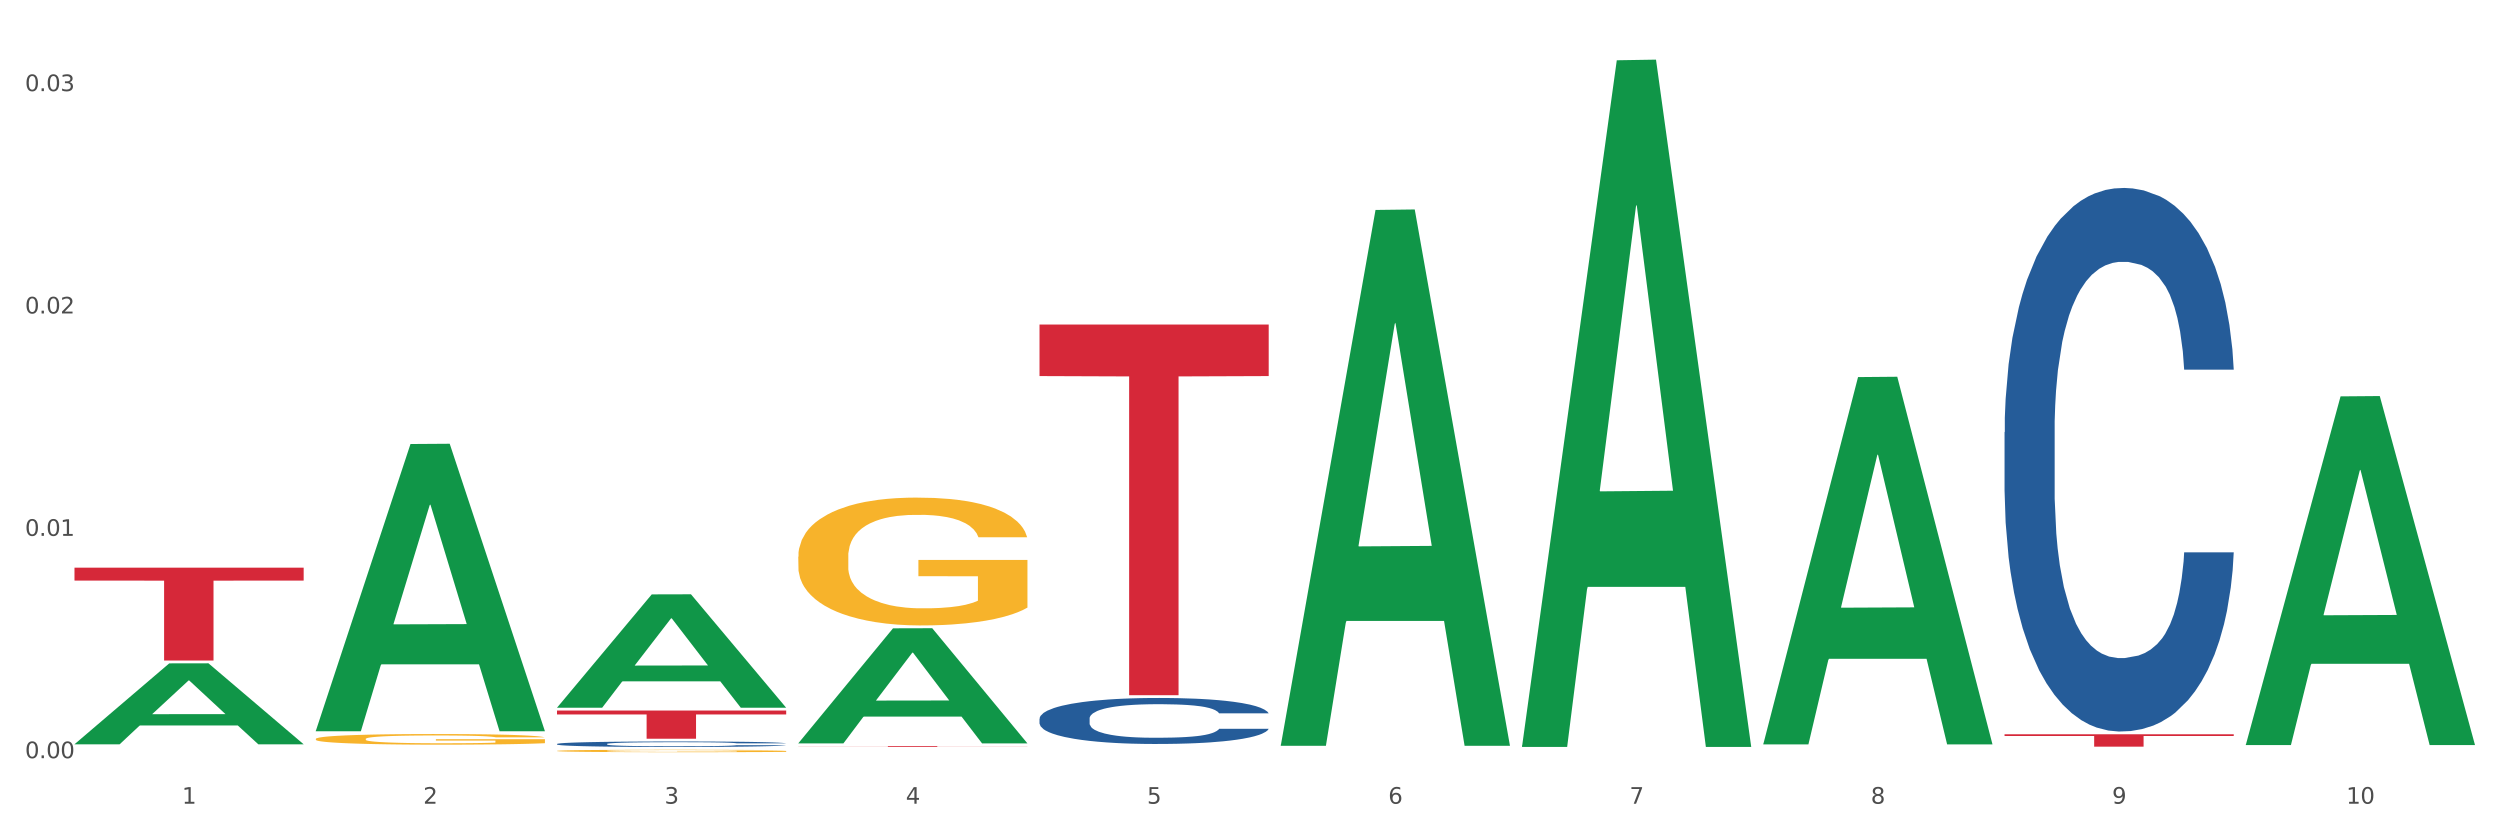 <?xml version="1.0" encoding="utf-8" standalone="no"?>
<!DOCTYPE svg PUBLIC "-//W3C//DTD SVG 1.1//EN"
  "http://www.w3.org/Graphics/SVG/1.1/DTD/svg11.dtd">
<svg xmlns:xlink="http://www.w3.org/1999/xlink" width="1080pt" height="360pt" viewBox="0 0 1080 360" xmlns="http://www.w3.org/2000/svg" version="1.1">
 <rect x="0" y="0" width="1080" height="360" fill="#333333" stroke="none"/>
 <defs>
  <style type="text/css">*{stroke-linejoin: round; stroke-linecap: butt}</style>
 </defs>
 <g id="figure_1">
  <g id="patch_1">
   <path d="M 0 360 
L 1080 360 
L 1080 0 
L 0 0 
z
" style="fill: #ffffff; stroke: #ffffff; stroke-linejoin: miter"/>
  </g>
  <g id="axes_1">
   <g id="matplotlib.axis_1">
    <g id="xtick_1">
     <g id="text_1">
      <!-- 1 -->
      <g style="fill: #4d4d4d" transform="translate(78.627 347.204) scale(0.096 -0.096)">
       <defs>
        <path id="DejaVuSans-31" d="M 794 531 
L 1825 531 
L 1825 4091 
L 703 3866 
L 703 4441 
L 1819 4666 
L 2450 4666 
L 2450 531 
L 3481 531 
L 3481 0 
L 794 0 
L 794 531 
z
" transform="scale(0.016)"/>
       </defs>
       <use xlink:href="#DejaVuSans-31"/>
      </g>
     </g>
    </g>
    <g id="xtick_2">
     <g id="text_2">
      <!-- 2 -->
      <g style="fill: #4d4d4d" transform="translate(182.851 347.204) scale(0.096 -0.096)">
       <defs>
        <path id="DejaVuSans-32" d="M 1228 531 
L 3431 531 
L 3431 0 
L 469 0 
L 469 531 
Q 828 903 1448 1529 
Q 2069 2156 2228 2338 
Q 2531 2678 2651 2914 
Q 2772 3150 2772 3378 
Q 2772 3750 2511 3984 
Q 2250 4219 1831 4219 
Q 1534 4219 1204 4116 
Q 875 4013 500 3803 
L 500 4441 
Q 881 4594 1212 4672 
Q 1544 4750 1819 4750 
Q 2544 4750 2975 4387 
Q 3406 4025 3406 3419 
Q 3406 3131 3298 2873 
Q 3191 2616 2906 2266 
Q 2828 2175 2409 1742 
Q 1991 1309 1228 531 
z
" transform="scale(0.016)"/>
       </defs>
       <use xlink:href="#DejaVuSans-32"/>
      </g>
     </g>
    </g>
    <g id="xtick_3">
     <g id="text_3">
      <!-- 3 -->
      <g style="fill: #4d4d4d" transform="translate(287.074 347.204) scale(0.096 -0.096)">
       <defs>
        <path id="DejaVuSans-33" d="M 2597 2516 
Q 3050 2419 3304 2112 
Q 3559 1806 3559 1356 
Q 3559 666 3084 287 
Q 2609 -91 1734 -91 
Q 1441 -91 1130 -33 
Q 819 25 488 141 
L 488 750 
Q 750 597 1062 519 
Q 1375 441 1716 441 
Q 2309 441 2620 675 
Q 2931 909 2931 1356 
Q 2931 1769 2642 2001 
Q 2353 2234 1838 2234 
L 1294 2234 
L 1294 2753 
L 1863 2753 
Q 2328 2753 2575 2939 
Q 2822 3125 2822 3475 
Q 2822 3834 2567 4026 
Q 2313 4219 1838 4219 
Q 1578 4219 1281 4162 
Q 984 4106 628 3988 
L 628 4550 
Q 988 4650 1302 4700 
Q 1616 4750 1894 4750 
Q 2613 4750 3031 4423 
Q 3450 4097 3450 3541 
Q 3450 3153 3228 2886 
Q 3006 2619 2597 2516 
z
" transform="scale(0.016)"/>
       </defs>
       <use xlink:href="#DejaVuSans-33"/>
      </g>
     </g>
    </g>
    <g id="xtick_4">
     <g id="text_4">
      <!-- 4 -->
      <g style="fill: #4d4d4d" transform="translate(391.298 347.204) scale(0.096 -0.096)">
       <defs>
        <path id="DejaVuSans-34" d="M 2419 4116 
L 825 1625 
L 2419 1625 
L 2419 4116 
z
M 2253 4666 
L 3047 4666 
L 3047 1625 
L 3713 1625 
L 3713 1100 
L 3047 1100 
L 3047 0 
L 2419 0 
L 2419 1100 
L 313 1100 
L 313 1709 
L 2253 4666 
z
" transform="scale(0.016)"/>
       </defs>
       <use xlink:href="#DejaVuSans-34"/>
      </g>
     </g>
    </g>
    <g id="xtick_5">
     <g id="text_5">
      <!-- 5 -->
      <g style="fill: #4d4d4d" transform="translate(495.522 347.204) scale(0.096 -0.096)">
       <defs>
        <path id="DejaVuSans-35" d="M 691 4666 
L 3169 4666 
L 3169 4134 
L 1269 4134 
L 1269 2991 
Q 1406 3038 1543 3061 
Q 1681 3084 1819 3084 
Q 2600 3084 3056 2656 
Q 3513 2228 3513 1497 
Q 3513 744 3044 326 
Q 2575 -91 1722 -91 
Q 1428 -91 1123 -41 
Q 819 9 494 109 
L 494 744 
Q 775 591 1075 516 
Q 1375 441 1709 441 
Q 2250 441 2565 725 
Q 2881 1009 2881 1497 
Q 2881 1984 2565 2268 
Q 2250 2553 1709 2553 
Q 1456 2553 1204 2497 
Q 953 2441 691 2322 
L 691 4666 
z
" transform="scale(0.016)"/>
       </defs>
       <use xlink:href="#DejaVuSans-35"/>
      </g>
     </g>
    </g>
    <g id="xtick_6">
     <g id="text_6">
      <!-- 6 -->
      <g style="fill: #4d4d4d" transform="translate(599.745 347.204) scale(0.096 -0.096)">
       <defs>
        <path id="DejaVuSans-36" d="M 2113 2584 
Q 1688 2584 1439 2293 
Q 1191 2003 1191 1497 
Q 1191 994 1439 701 
Q 1688 409 2113 409 
Q 2538 409 2786 701 
Q 3034 994 3034 1497 
Q 3034 2003 2786 2293 
Q 2538 2584 2113 2584 
z
M 3366 4563 
L 3366 3988 
Q 3128 4100 2886 4159 
Q 2644 4219 2406 4219 
Q 1781 4219 1451 3797 
Q 1122 3375 1075 2522 
Q 1259 2794 1537 2939 
Q 1816 3084 2150 3084 
Q 2853 3084 3261 2657 
Q 3669 2231 3669 1497 
Q 3669 778 3244 343 
Q 2819 -91 2113 -91 
Q 1303 -91 875 529 
Q 447 1150 447 2328 
Q 447 3434 972 4092 
Q 1497 4750 2381 4750 
Q 2619 4750 2861 4703 
Q 3103 4656 3366 4563 
z
" transform="scale(0.016)"/>
       </defs>
       <use xlink:href="#DejaVuSans-36"/>
      </g>
     </g>
    </g>
    <g id="xtick_7">
     <g id="text_7">
      <!-- 7 -->
      <g style="fill: #4d4d4d" transform="translate(703.969 347.204) scale(0.096 -0.096)">
       <defs>
        <path id="DejaVuSans-37" d="M 525 4666 
L 3525 4666 
L 3525 4397 
L 1831 0 
L 1172 0 
L 2766 4134 
L 525 4134 
L 525 4666 
z
" transform="scale(0.016)"/>
       </defs>
       <use xlink:href="#DejaVuSans-37"/>
      </g>
     </g>
    </g>
    <g id="xtick_8">
     <g id="text_8">
      <!-- 8 -->
      <g style="fill: #4d4d4d" transform="translate(808.193 347.204) scale(0.096 -0.096)">
       <defs>
        <path id="DejaVuSans-38" d="M 2034 2216 
Q 1584 2216 1326 1975 
Q 1069 1734 1069 1313 
Q 1069 891 1326 650 
Q 1584 409 2034 409 
Q 2484 409 2743 651 
Q 3003 894 3003 1313 
Q 3003 1734 2745 1975 
Q 2488 2216 2034 2216 
z
M 1403 2484 
Q 997 2584 770 2862 
Q 544 3141 544 3541 
Q 544 4100 942 4425 
Q 1341 4750 2034 4750 
Q 2731 4750 3128 4425 
Q 3525 4100 3525 3541 
Q 3525 3141 3298 2862 
Q 3072 2584 2669 2484 
Q 3125 2378 3379 2068 
Q 3634 1759 3634 1313 
Q 3634 634 3220 271 
Q 2806 -91 2034 -91 
Q 1263 -91 848 271 
Q 434 634 434 1313 
Q 434 1759 690 2068 
Q 947 2378 1403 2484 
z
M 1172 3481 
Q 1172 3119 1398 2916 
Q 1625 2713 2034 2713 
Q 2441 2713 2670 2916 
Q 2900 3119 2900 3481 
Q 2900 3844 2670 4047 
Q 2441 4250 2034 4250 
Q 1625 4250 1398 4047 
Q 1172 3844 1172 3481 
z
" transform="scale(0.016)"/>
       </defs>
       <use xlink:href="#DejaVuSans-38"/>
      </g>
     </g>
    </g>
    <g id="xtick_9">
     <g id="text_9">
      <!-- 9 -->
      <g style="fill: #4d4d4d" transform="translate(912.416 347.204) scale(0.096 -0.096)">
       <defs>
        <path id="DejaVuSans-39" d="M 703 97 
L 703 672 
Q 941 559 1184 500 
Q 1428 441 1663 441 
Q 2288 441 2617 861 
Q 2947 1281 2994 2138 
Q 2813 1869 2534 1725 
Q 2256 1581 1919 1581 
Q 1219 1581 811 2004 
Q 403 2428 403 3163 
Q 403 3881 828 4315 
Q 1253 4750 1959 4750 
Q 2769 4750 3195 4129 
Q 3622 3509 3622 2328 
Q 3622 1225 3098 567 
Q 2575 -91 1691 -91 
Q 1453 -91 1209 -44 
Q 966 3 703 97 
z
M 1959 2075 
Q 2384 2075 2632 2365 
Q 2881 2656 2881 3163 
Q 2881 3666 2632 3958 
Q 2384 4250 1959 4250 
Q 1534 4250 1286 3958 
Q 1038 3666 1038 3163 
Q 1038 2656 1286 2365 
Q 1534 2075 1959 2075 
z
" transform="scale(0.016)"/>
       </defs>
       <use xlink:href="#DejaVuSans-39"/>
      </g>
     </g>
    </g>
    <g id="xtick_10">
     <g id="text_10">
      <!-- 10 -->
      <g style="fill: #4d4d4d" transform="translate(1013.586 347.204) scale(0.096 -0.096)">
       <defs>
        <path id="DejaVuSans-30" d="M 2034 4250 
Q 1547 4250 1301 3770 
Q 1056 3291 1056 2328 
Q 1056 1369 1301 889 
Q 1547 409 2034 409 
Q 2525 409 2770 889 
Q 3016 1369 3016 2328 
Q 3016 3291 2770 3770 
Q 2525 4250 2034 4250 
z
M 2034 4750 
Q 2819 4750 3233 4129 
Q 3647 3509 3647 2328 
Q 3647 1150 3233 529 
Q 2819 -91 2034 -91 
Q 1250 -91 836 529 
Q 422 1150 422 2328 
Q 422 3509 836 4129 
Q 1250 4750 2034 4750 
z
" transform="scale(0.016)"/>
       </defs>
       <use xlink:href="#DejaVuSans-31"/>
       <use xlink:href="#DejaVuSans-30" transform="translate(63.623 0)"/>
      </g>
     </g>
    </g>
    <g id="xtick_11"/>
    <g id="xtick_12"/>
    <g id="xtick_13"/>
    <g id="xtick_14"/>
    <g id="xtick_15"/>
    <g id="xtick_16"/>
    <g id="xtick_17"/>
    <g id="xtick_18"/>
    <g id="xtick_19"/>
   </g>
   <g id="matplotlib.axis_2">
    <g id="ytick_1">
     <g id="text_11">
      <!-- 0.00 -->
      <g style="fill: #4d4d4d" transform="translate(10.8 327.541) scale(0.096 -0.096)">
       <defs>
        <path id="DejaVuSans-2e" d="M 684 794 
L 1344 794 
L 1344 0 
L 684 0 
L 684 794 
z
" transform="scale(0.016)"/>
       </defs>
       <use xlink:href="#DejaVuSans-30"/>
       <use xlink:href="#DejaVuSans-2e" transform="translate(63.623 0)"/>
       <use xlink:href="#DejaVuSans-30" transform="translate(95.41 0)"/>
       <use xlink:href="#DejaVuSans-30" transform="translate(159.033 0)"/>
      </g>
     </g>
    </g>
    <g id="ytick_2">
     <g id="text_12">
      <!-- 0.01 -->
      <g style="fill: #4d4d4d" transform="translate(10.8 231.484) scale(0.096 -0.096)">
       <use xlink:href="#DejaVuSans-30"/>
       <use xlink:href="#DejaVuSans-2e" transform="translate(63.623 0)"/>
       <use xlink:href="#DejaVuSans-30" transform="translate(95.41 0)"/>
       <use xlink:href="#DejaVuSans-31" transform="translate(159.033 0)"/>
      </g>
     </g>
    </g>
    <g id="ytick_3">
     <g id="text_13">
      <!-- 0.02 -->
      <g style="fill: #4d4d4d" transform="translate(10.8 135.427) scale(0.096 -0.096)">
       <use xlink:href="#DejaVuSans-30"/>
       <use xlink:href="#DejaVuSans-2e" transform="translate(63.623 0)"/>
       <use xlink:href="#DejaVuSans-30" transform="translate(95.41 0)"/>
       <use xlink:href="#DejaVuSans-32" transform="translate(159.033 0)"/>
      </g>
     </g>
    </g>
    <g id="ytick_4">
     <g id="text_14">
      <!-- 0.03 -->
      <g style="fill: #4d4d4d" transform="translate(10.8 39.369) scale(0.096 -0.096)">
       <use xlink:href="#DejaVuSans-30"/>
       <use xlink:href="#DejaVuSans-2e" transform="translate(63.623 0)"/>
       <use xlink:href="#DejaVuSans-30" transform="translate(95.41 0)"/>
       <use xlink:href="#DejaVuSans-33" transform="translate(159.033 0)"/>
      </g>
     </g>
    </g>
    <g id="ytick_5"/>
    <g id="ytick_6"/>
    <g id="ytick_7"/>
   </g>
   <g id="PolyCollection_1">
    <path d="M 32.175 321.476 
L 32.277 321.443 
L 73.107 286.576 
L 90.051 286.544 
L 131.187 321.542 
L 111.589 321.542 
L 102.709 313.392 
L 60.552 313.392 
L 60.246 313.523 
L 51.671 321.542 
L 32.175 321.542 
L 32.175 321.476 
L 65.86 308.528 
L 97.401 308.495 
L 81.783 294.003 
L 81.579 293.938 
L 81.375 294.036 
L 65.758 308.495 
L 65.86 308.528 
L 32.175 321.476 
z
" clip-path="url(#p5a7ddfbe38)" style="fill: #109648"/>
    <path d="M 344.846 322.35 
L 443.858 322.35 
L 443.858 322.399 
L 404.91 322.399 
L 404.91 322.701 
L 383.559 322.701 
L 383.559 322.399 
L 344.846 322.399 
L 344.846 322.35 
L 344.846 322.35 
z
" clip-path="url(#p5a7ddfbe38)" style="fill: #d62839"/>
    <path d="M 240.622 306.948 
L 339.635 306.948 
L 339.635 308.639 
L 300.687 308.651 
L 300.687 319.12 
L 279.336 319.12 
L 279.336 308.651 
L 240.622 308.639 
L 240.622 306.959 
L 240.622 306.948 
z
" clip-path="url(#p5a7ddfbe38)" style="fill: #d62839"/>
    <path d="M 32.175 245.229 
L 131.187 245.229 
L 131.187 250.804 
L 92.239 250.842 
L 92.239 285.351 
L 70.888 285.351 
L 70.888 250.842 
L 32.175 250.804 
L 32.175 245.266 
L 32.175 245.229 
z
" clip-path="url(#p5a7ddfbe38)" style="fill: #d62839"/>
    <path d="M 344.846 240.484 
L 344.963 240.433 
L 344.963 238.618 
L 345.197 237.054 
L 346.366 233.271 
L 348.119 230.143 
L 349.405 228.479 
L 350.691 227.117 
L 352.21 225.755 
L 354.081 224.343 
L 357.471 222.275 
L 359.575 221.215 
L 362.147 220.106 
L 366.823 218.491 
L 370.213 217.584 
L 373.72 216.827 
L 379.448 215.919 
L 383.188 215.515 
L 387.163 215.213 
L 391.956 215.011 
L 395.579 214.961 
L 403.529 215.112 
L 410.309 215.566 
L 413.582 215.919 
L 417.79 216.524 
L 420.011 216.928 
L 423.635 217.735 
L 427.376 218.794 
L 429.947 219.702 
L 433.805 221.417 
L 436.728 223.132 
L 439.416 225.251 
L 440.819 226.713 
L 441.871 228.075 
L 442.806 229.639 
L 443.741 232.111 
L 422.7 232.111 
L 421.882 230.345 
L 420.596 228.681 
L 418.725 227.066 
L 417.089 226.058 
L 414.283 224.797 
L 411.711 223.99 
L 409.023 223.384 
L 405.75 222.88 
L 403.178 222.628 
L 399.554 222.426 
L 392.423 222.476 
L 387.63 222.88 
L 384.357 223.384 
L 382.253 223.838 
L 380.383 224.343 
L 378.279 225.049 
L 375.824 226.108 
L 374.07 227.066 
L 372.317 228.277 
L 370.914 229.488 
L 369.628 230.9 
L 368.576 232.413 
L 367.758 233.977 
L 367.056 235.894 
L 366.472 239.072 
L 366.472 245.982 
L 366.706 247.546 
L 367.29 249.614 
L 367.992 251.177 
L 369.161 253.044 
L 370.213 254.305 
L 372.2 256.121 
L 374.421 257.634 
L 376.174 258.592 
L 377.928 259.399 
L 380.967 260.509 
L 384.357 261.417 
L 387.28 261.972 
L 391.254 262.476 
L 393.943 262.678 
L 396.281 262.779 
L 402.009 262.779 
L 406.1 262.628 
L 410.659 262.275 
L 414.166 261.821 
L 417.089 261.266 
L 420.362 260.358 
L 422.466 259.5 
L 422.466 248.958 
L 396.748 248.908 
L 396.748 241.896 
L 443.858 241.896 
L 443.858 262.476 
L 441.871 263.536 
L 439.65 264.494 
L 437.312 265.352 
L 433.805 266.411 
L 429.597 267.42 
L 425.856 268.126 
L 421.882 268.731 
L 417.206 269.286 
L 411.127 269.79 
L 407.386 269.992 
L 402.71 270.143 
L 397.216 270.194 
L 392.423 270.093 
L 387.747 269.841 
L 382.838 269.387 
L 378.045 268.731 
L 374.421 268.075 
L 370.797 267.268 
L 366.94 266.209 
L 363.9 265.2 
L 361.562 264.292 
L 358.99 263.132 
L 356.185 261.619 
L 354.081 260.257 
L 352.21 258.845 
L 350.223 257.029 
L 348.82 255.465 
L 347.418 253.498 
L 346.599 252.035 
L 345.664 249.765 
L 344.963 246.587 
L 344.846 240.484 
z
" clip-path="url(#p5a7ddfbe38)" style="fill: #f7b32b"/>
    <path d="M 240.622 324.382 
L 240.739 324.381 
L 240.739 324.346 
L 240.973 324.316 
L 242.142 324.244 
L 243.895 324.184 
L 245.181 324.152 
L 246.467 324.126 
L 247.987 324.1 
L 249.857 324.073 
L 253.247 324.033 
L 255.351 324.013 
L 257.923 323.992 
L 262.599 323.961 
L 265.989 323.944 
L 269.496 323.929 
L 275.224 323.912 
L 278.965 323.904 
L 282.939 323.898 
L 287.732 323.895 
L 291.356 323.894 
L 299.305 323.897 
L 306.085 323.905 
L 309.358 323.912 
L 313.566 323.924 
L 315.788 323.931 
L 319.411 323.947 
L 323.152 323.967 
L 325.724 323.984 
L 329.581 324.017 
L 332.504 324.05 
L 335.193 324.09 
L 336.595 324.118 
L 337.647 324.144 
L 338.583 324.174 
L 339.518 324.222 
L 318.476 324.222 
L 317.658 324.188 
L 316.372 324.156 
L 314.502 324.125 
L 312.865 324.106 
L 310.06 324.082 
L 307.488 324.066 
L 304.799 324.055 
L 301.526 324.045 
L 298.954 324.04 
L 295.33 324.036 
L 288.2 324.037 
L 283.407 324.045 
L 280.134 324.055 
L 278.03 324.063 
L 276.159 324.073 
L 274.055 324.087 
L 271.6 324.107 
L 269.847 324.125 
L 268.093 324.148 
L 266.69 324.171 
L 265.405 324.198 
L 264.352 324.227 
L 263.534 324.257 
L 262.833 324.294 
L 262.248 324.355 
L 262.248 324.487 
L 262.482 324.517 
L 263.067 324.556 
L 263.768 324.586 
L 264.937 324.622 
L 265.989 324.646 
L 267.976 324.68 
L 270.197 324.709 
L 271.951 324.728 
L 273.704 324.743 
L 276.744 324.764 
L 280.134 324.782 
L 283.056 324.792 
L 287.031 324.802 
L 289.719 324.806 
L 292.057 324.808 
L 297.785 324.808 
L 301.877 324.805 
L 306.436 324.798 
L 309.943 324.789 
L 312.865 324.779 
L 316.138 324.761 
L 318.242 324.745 
L 318.242 324.544 
L 292.525 324.543 
L 292.525 324.409 
L 339.635 324.409 
L 339.635 324.802 
L 337.647 324.822 
L 335.426 324.841 
L 333.088 324.857 
L 329.581 324.877 
L 325.373 324.896 
L 321.632 324.91 
L 317.658 324.922 
L 312.982 324.932 
L 306.903 324.942 
L 303.163 324.946 
L 298.487 324.949 
L 292.992 324.95 
L 288.2 324.948 
L 283.524 324.943 
L 278.614 324.934 
L 273.821 324.922 
L 270.197 324.909 
L 266.574 324.894 
L 262.716 324.873 
L 259.677 324.854 
L 257.339 324.837 
L 254.767 324.815 
L 251.961 324.786 
L 249.857 324.76 
L 247.987 324.733 
L 246 324.698 
L 244.597 324.668 
L 243.194 324.63 
L 242.376 324.602 
L 241.441 324.559 
L 240.739 324.498 
L 240.622 324.382 
z
" clip-path="url(#p5a7ddfbe38)" style="fill: #f7b32b"/>
    <path d="M 136.399 319.227 
L 136.516 319.223 
L 136.516 319.072 
L 136.749 318.941 
L 137.918 318.627 
L 139.672 318.366 
L 140.958 318.228 
L 142.244 318.114 
L 143.763 318.001 
L 145.634 317.883 
L 149.024 317.711 
L 151.128 317.623 
L 153.699 317.53 
L 158.375 317.396 
L 161.765 317.32 
L 165.272 317.257 
L 171 317.182 
L 174.741 317.148 
L 178.716 317.123 
L 183.508 317.106 
L 187.132 317.102 
L 195.081 317.115 
L 201.861 317.152 
L 205.135 317.182 
L 209.343 317.232 
L 211.564 317.266 
L 215.188 317.333 
L 218.928 317.421 
L 221.5 317.497 
L 225.358 317.64 
L 228.28 317.782 
L 230.969 317.959 
L 232.372 318.081 
L 233.424 318.194 
L 234.359 318.324 
L 235.294 318.53 
L 214.253 318.53 
L 213.434 318.383 
L 212.148 318.244 
L 210.278 318.11 
L 208.641 318.026 
L 205.836 317.921 
L 203.264 317.854 
L 200.576 317.803 
L 197.302 317.761 
L 194.731 317.74 
L 191.107 317.724 
L 183.976 317.728 
L 179.183 317.761 
L 175.91 317.803 
L 173.806 317.841 
L 171.936 317.883 
L 169.831 317.942 
L 167.377 318.03 
L 165.623 318.11 
L 163.87 318.211 
L 162.467 318.312 
L 161.181 318.429 
L 160.129 318.555 
L 159.311 318.685 
L 158.609 318.845 
L 158.025 319.109 
L 158.025 319.685 
L 158.259 319.815 
L 158.843 319.987 
L 159.544 320.117 
L 160.713 320.273 
L 161.765 320.378 
L 163.753 320.529 
L 165.974 320.655 
L 167.727 320.735 
L 169.481 320.802 
L 172.52 320.894 
L 175.91 320.97 
L 178.833 321.016 
L 182.807 321.058 
L 185.496 321.075 
L 187.834 321.083 
L 193.562 321.083 
L 197.653 321.071 
L 202.212 321.041 
L 205.719 321.004 
L 208.641 320.957 
L 211.915 320.882 
L 214.019 320.81 
L 214.019 319.933 
L 188.301 319.928 
L 188.301 319.345 
L 235.411 319.345 
L 235.411 321.058 
L 233.424 321.146 
L 231.203 321.226 
L 228.865 321.298 
L 225.358 321.386 
L 221.15 321.47 
L 217.409 321.529 
L 213.434 321.579 
L 208.758 321.625 
L 202.68 321.667 
L 198.939 321.684 
L 194.263 321.697 
L 188.769 321.701 
L 183.976 321.692 
L 179.3 321.671 
L 174.39 321.634 
L 169.598 321.579 
L 165.974 321.524 
L 162.35 321.457 
L 158.492 321.369 
L 155.453 321.285 
L 153.115 321.209 
L 150.543 321.113 
L 147.738 320.987 
L 145.634 320.873 
L 143.763 320.756 
L 141.776 320.605 
L 140.373 320.474 
L 138.97 320.311 
L 138.152 320.189 
L 137.217 320 
L 136.516 319.735 
L 136.399 319.227 
z
" clip-path="url(#p5a7ddfbe38)" style="fill: #f7b32b"/>
    <path d="M 240.622 321.386 
L 240.739 321.384 
L 240.739 321.323 
L 241.09 321.24 
L 242.378 321.087 
L 244.016 320.971 
L 246.825 320.836 
L 248.347 320.78 
L 250.336 320.716 
L 254.432 320.614 
L 259.114 320.527 
L 262.391 320.479 
L 264.849 320.448 
L 270.349 320.393 
L 273.509 320.369 
L 276.786 320.35 
L 279.595 320.337 
L 284.277 320.321 
L 288.022 320.315 
L 292.352 320.313 
L 295.98 320.315 
L 300.779 320.324 
L 307.801 320.35 
L 310.493 320.365 
L 314.121 320.391 
L 317.866 320.426 
L 320.909 320.461 
L 324.42 320.511 
L 328.048 320.577 
L 331.559 320.66 
L 334.017 320.736 
L 336.007 320.817 
L 337.762 320.915 
L 339.049 321.022 
L 339.635 321.111 
L 318.217 321.111 
L 317.632 321.03 
L 316.462 320.943 
L 315.291 320.884 
L 314.004 320.836 
L 312.014 320.782 
L 310.259 320.747 
L 307.333 320.705 
L 304.641 320.679 
L 302.417 320.664 
L 299.725 320.651 
L 293.991 320.638 
L 289.894 320.638 
L 287.32 320.642 
L 284.16 320.653 
L 281.468 320.668 
L 278.308 320.694 
L 275.85 320.723 
L 273.392 320.76 
L 271.988 320.786 
L 269.881 320.834 
L 268.477 320.873 
L 266.604 320.941 
L 265.551 320.989 
L 263.678 321.113 
L 262.859 321.205 
L 262.508 321.268 
L 262.274 321.338 
L 262.274 321.678 
L 262.976 321.831 
L 263.561 321.896 
L 264.498 321.97 
L 266.253 322.066 
L 268.828 322.16 
L 271.52 322.228 
L 273.743 322.269 
L 275.85 322.3 
L 277.957 322.324 
L 280.532 322.346 
L 282.638 322.359 
L 285.798 322.372 
L 289.543 322.378 
L 292.469 322.378 
L 298.438 322.367 
L 301.13 322.357 
L 303.705 322.341 
L 306.513 322.317 
L 308.737 322.291 
L 310.025 322.271 
L 312.131 322.23 
L 313.77 322.186 
L 315.174 322.136 
L 316.11 322.093 
L 317.164 322.027 
L 317.983 321.953 
L 318.217 321.914 
L 339.635 321.914 
L 339.167 321.992 
L 338.347 322.069 
L 336.709 322.171 
L 335.421 322.23 
L 333.432 322.302 
L 331.325 322.363 
L 328.399 322.431 
L 325.707 322.481 
L 322.899 322.524 
L 319.856 322.564 
L 314.355 322.618 
L 312.365 322.634 
L 308.152 322.66 
L 304.875 322.675 
L 300.077 322.69 
L 295.161 322.699 
L 290.011 322.701 
L 285.447 322.697 
L 280.414 322.684 
L 277.254 322.671 
L 273.743 322.651 
L 269.647 322.62 
L 265.785 322.583 
L 262.157 322.54 
L 258.763 322.49 
L 255.603 322.433 
L 251.507 322.339 
L 248.464 322.247 
L 246.24 322.162 
L 244.718 322.09 
L 243.197 321.999 
L 242.378 321.936 
L 241.09 321.783 
L 240.622 321.641 
L 240.622 321.386 
z
" clip-path="url(#p5a7ddfbe38)" style="fill: #255c99"/>
    <path d="M 449.069 140.211 
L 548.082 140.211 
L 548.082 162.462 
L 509.134 162.612 
L 509.134 300.327 
L 487.783 300.327 
L 487.783 162.612 
L 449.069 162.462 
L 449.069 140.362 
L 449.069 140.211 
z
" clip-path="url(#p5a7ddfbe38)" style="fill: #d62839"/>
    <path d="M 865.964 186.705 
L 866.081 186.49 
L 866.081 180.485 
L 866.432 172.336 
L 867.719 157.324 
L 869.358 145.957 
L 872.167 132.661 
L 873.688 127.085 
L 875.678 120.866 
L 879.774 110.786 
L 884.456 102.208 
L 887.733 97.49 
L 890.19 94.487 
L 895.691 89.126 
L 898.851 86.767 
L 902.128 84.837 
L 904.937 83.55 
L 909.618 82.049 
L 913.364 81.405 
L 917.694 81.191 
L 921.322 81.405 
L 926.12 82.263 
L 933.143 84.837 
L 935.834 86.338 
L 939.463 88.911 
L 943.208 92.343 
L 946.251 95.774 
L 949.762 100.707 
L 953.39 107.14 
L 956.901 115.29 
L 959.359 122.796 
L 961.348 130.731 
L 963.104 140.382 
L 964.391 150.89 
L 964.976 159.683 
L 943.559 159.683 
L 942.974 151.748 
L 941.803 143.169 
L 940.633 137.379 
L 939.346 132.661 
L 937.356 127.3 
L 935.6 123.868 
L 932.674 119.794 
L 929.983 117.22 
L 927.759 115.719 
L 925.067 114.432 
L 919.332 113.145 
L 915.236 113.145 
L 912.661 113.574 
L 909.501 114.647 
L 906.81 116.148 
L 903.65 118.721 
L 901.192 121.509 
L 898.734 125.155 
L 897.33 127.728 
L 895.223 132.447 
L 893.819 136.307 
L 891.946 142.955 
L 890.893 147.673 
L 889.02 159.897 
L 888.201 168.905 
L 887.85 175.124 
L 887.616 181.987 
L 887.616 215.442 
L 888.318 230.454 
L 888.903 236.888 
L 889.839 244.18 
L 891.595 253.616 
L 894.17 262.837 
L 896.861 269.486 
L 899.085 273.56 
L 901.192 276.563 
L 903.298 278.922 
L 905.873 281.066 
L 907.98 282.353 
L 911.14 283.64 
L 914.885 284.283 
L 917.811 284.283 
L 923.78 283.211 
L 926.472 282.139 
L 929.046 280.637 
L 931.855 278.278 
L 934.079 275.705 
L 935.366 273.775 
L 937.473 269.7 
L 939.111 265.411 
L 940.516 260.478 
L 941.452 256.189 
L 942.505 249.755 
L 943.325 242.464 
L 943.559 238.604 
L 964.976 238.604 
L 964.508 246.324 
L 963.689 253.83 
L 962.05 263.91 
L 960.763 269.7 
L 958.773 276.777 
L 956.667 282.782 
L 953.741 289.43 
L 951.049 294.363 
L 948.24 298.652 
L 945.197 302.512 
L 939.697 307.874 
L 937.707 309.375 
L 933.494 311.948 
L 930.217 313.45 
L 925.418 314.951 
L 920.503 315.809 
L 915.353 316.023 
L 910.789 315.594 
L 905.756 314.307 
L 902.596 313.021 
L 899.085 311.091 
L 894.989 308.088 
L 891.127 304.442 
L 887.499 300.153 
L 884.105 295.221 
L 880.945 289.645 
L 876.848 280.423 
L 873.805 271.416 
L 871.582 263.052 
L 870.06 255.975 
L 868.539 246.967 
L 867.719 240.748 
L 866.432 225.736 
L 865.964 211.796 
L 865.964 186.705 
z
" clip-path="url(#p5a7ddfbe38)" style="fill: #255c99"/>
    <path d="M 449.069 310.452 
L 449.187 310.434 
L 449.187 309.926 
L 449.538 309.236 
L 450.825 307.965 
L 452.464 307.003 
L 455.272 305.877 
L 456.794 305.405 
L 458.783 304.879 
L 462.88 304.025 
L 467.561 303.299 
L 470.838 302.9 
L 473.296 302.646 
L 478.797 302.192 
L 481.957 301.992 
L 485.234 301.829 
L 488.042 301.72 
L 492.724 301.593 
L 496.469 301.538 
L 500.799 301.52 
L 504.427 301.538 
L 509.226 301.611 
L 516.248 301.829 
L 518.94 301.956 
L 522.568 302.173 
L 526.313 302.464 
L 529.356 302.754 
L 532.867 303.172 
L 536.495 303.717 
L 540.006 304.407 
L 542.464 305.042 
L 544.454 305.714 
L 546.209 306.531 
L 547.497 307.42 
L 548.082 308.165 
L 526.664 308.165 
L 526.079 307.493 
L 524.909 306.767 
L 523.738 306.276 
L 522.451 305.877 
L 520.461 305.423 
L 518.706 305.133 
L 515.78 304.788 
L 513.088 304.57 
L 510.864 304.443 
L 508.173 304.334 
L 502.438 304.225 
L 498.342 304.225 
L 495.767 304.261 
L 492.607 304.352 
L 489.915 304.479 
L 486.755 304.697 
L 484.297 304.933 
L 481.84 305.242 
L 480.435 305.459 
L 478.328 305.859 
L 476.924 306.186 
L 475.051 306.748 
L 473.998 307.148 
L 472.126 308.183 
L 471.306 308.945 
L 470.955 309.472 
L 470.721 310.053 
L 470.721 312.885 
L 471.423 314.156 
L 472.009 314.7 
L 472.945 315.318 
L 474.7 316.116 
L 477.275 316.897 
L 479.967 317.46 
L 482.191 317.805 
L 484.297 318.059 
L 486.404 318.259 
L 488.979 318.44 
L 491.085 318.549 
L 494.245 318.658 
L 497.991 318.712 
L 500.916 318.712 
L 506.885 318.622 
L 509.577 318.531 
L 512.152 318.404 
L 514.961 318.204 
L 517.184 317.986 
L 518.472 317.823 
L 520.578 317.478 
L 522.217 317.115 
L 523.621 316.697 
L 524.558 316.334 
L 525.611 315.79 
L 526.43 315.172 
L 526.664 314.845 
L 548.082 314.845 
L 547.614 315.499 
L 546.795 316.134 
L 545.156 316.988 
L 543.869 317.478 
L 541.879 318.077 
L 539.772 318.585 
L 536.846 319.148 
L 534.155 319.566 
L 531.346 319.929 
L 528.303 320.256 
L 522.802 320.709 
L 520.813 320.837 
L 516.599 321.054 
L 513.322 321.181 
L 508.524 321.309 
L 503.608 321.381 
L 498.459 321.399 
L 493.894 321.363 
L 488.862 321.254 
L 485.702 321.145 
L 482.191 320.982 
L 478.094 320.728 
L 474.232 320.419 
L 470.604 320.056 
L 467.21 319.638 
L 464.05 319.166 
L 459.954 318.386 
L 456.911 317.623 
L 454.687 316.915 
L 453.166 316.316 
L 451.644 315.554 
L 450.825 315.027 
L 449.538 313.756 
L 449.069 312.576 
L 449.069 310.452 
z
" clip-path="url(#p5a7ddfbe38)" style="fill: #255c99"/>
    <path d="M 970.188 321.576 
L 970.29 321.434 
L 1011.12 171.233 
L 1028.064 171.091 
L 1069.2 321.859 
L 1049.602 321.859 
L 1040.721 286.75 
L 998.564 286.75 
L 998.258 287.317 
L 989.684 321.859 
L 970.188 321.859 
L 970.188 321.576 
L 1003.872 265.799 
L 1035.413 265.657 
L 1019.796 203.227 
L 1019.592 202.944 
L 1019.388 203.368 
L 1003.77 265.657 
L 1003.872 265.799 
L 970.188 321.576 
z
" clip-path="url(#p5a7ddfbe38)" style="fill: #109648"/>
    <path d="M 761.74 321.282 
L 761.842 321.132 
L 802.672 162.902 
L 819.617 162.752 
L 860.753 321.58 
L 841.154 321.58 
L 832.274 284.595 
L 790.117 284.595 
L 789.811 285.191 
L 781.237 321.58 
L 761.74 321.58 
L 761.74 321.282 
L 795.425 262.523 
L 826.966 262.374 
L 811.349 196.606 
L 811.144 196.308 
L 810.94 196.755 
L 795.323 262.374 
L 795.425 262.523 
L 761.74 321.282 
z
" clip-path="url(#p5a7ddfbe38)" style="fill: #109648"/>
    <path d="M 657.517 322.108 
L 657.619 321.83 
L 698.449 26.038 
L 715.393 25.759 
L 756.529 322.666 
L 736.931 322.666 
L 728.05 253.527 
L 685.893 253.527 
L 685.587 254.642 
L 677.013 322.666 
L 657.517 322.666 
L 657.517 322.108 
L 691.201 212.267 
L 722.742 211.988 
L 707.125 89.044 
L 706.921 88.486 
L 706.717 89.323 
L 691.099 211.988 
L 691.201 212.267 
L 657.517 322.108 
z
" clip-path="url(#p5a7ddfbe38)" style="fill: #109648"/>
    <path d="M 553.293 321.762 
L 553.395 321.545 
L 594.225 90.701 
L 611.169 90.483 
L 652.306 322.197 
L 632.707 322.197 
L 623.827 268.239 
L 581.67 268.239 
L 581.364 269.11 
L 572.789 322.197 
L 553.293 322.197 
L 553.293 321.762 
L 586.978 236.039 
L 618.519 235.821 
L 602.901 139.872 
L 602.697 139.437 
L 602.493 140.09 
L 586.876 235.821 
L 586.978 236.039 
L 553.293 321.762 
z
" clip-path="url(#p5a7ddfbe38)" style="fill: #109648"/>
    <path d="M 344.846 321.064 
L 344.948 321.017 
L 385.778 271.433 
L 402.722 271.386 
L 443.858 321.157 
L 424.26 321.157 
L 415.379 309.567 
L 373.223 309.567 
L 372.916 309.754 
L 364.342 321.157 
L 344.846 321.157 
L 344.846 321.064 
L 378.53 302.651 
L 410.072 302.604 
L 394.454 281.995 
L 394.25 281.901 
L 394.046 282.042 
L 378.428 302.604 
L 378.53 302.651 
L 344.846 321.064 
z
" clip-path="url(#p5a7ddfbe38)" style="fill: #109648"/>
    <path d="M 240.622 305.663 
L 240.724 305.617 
L 281.554 256.774 
L 298.499 256.728 
L 339.635 305.755 
L 320.036 305.755 
L 311.156 294.339 
L 268.999 294.339 
L 268.693 294.523 
L 260.118 305.755 
L 240.622 305.755 
L 240.622 305.663 
L 274.307 287.526 
L 305.848 287.479 
L 290.231 267.178 
L 290.026 267.086 
L 289.822 267.224 
L 274.205 287.479 
L 274.307 287.526 
L 240.622 305.663 
z
" clip-path="url(#p5a7ddfbe38)" style="fill: #109648"/>
    <path d="M 136.399 315.676 
L 136.501 315.559 
L 177.331 191.815 
L 194.275 191.698 
L 235.411 315.909 
L 215.813 315.909 
L 206.932 286.985 
L 164.775 286.985 
L 164.469 287.452 
L 155.895 315.909 
L 136.399 315.909 
L 136.399 315.676 
L 170.083 269.724 
L 201.624 269.607 
L 186.007 218.173 
L 185.803 217.94 
L 185.599 218.29 
L 169.981 269.607 
L 170.083 269.724 
L 136.399 315.676 
z
" clip-path="url(#p5a7ddfbe38)" style="fill: #109648"/>
    <path d="M 865.964 317.216 
L 964.976 317.216 
L 964.976 317.959 
L 926.028 317.964 
L 926.028 322.565 
L 904.677 322.565 
L 904.677 317.964 
L 865.964 317.959 
L 865.964 317.221 
L 865.964 317.216 
z
" clip-path="url(#p5a7ddfbe38)" style="fill: #d62839"/>
   </g>
  </g>
 </g>
 <defs>
  <clipPath id="p5a7ddfbe38">
   <rect x="32.175" y="10.8" width="1037.025" height="329.109"/>
  </clipPath>
 </defs>
</svg>

